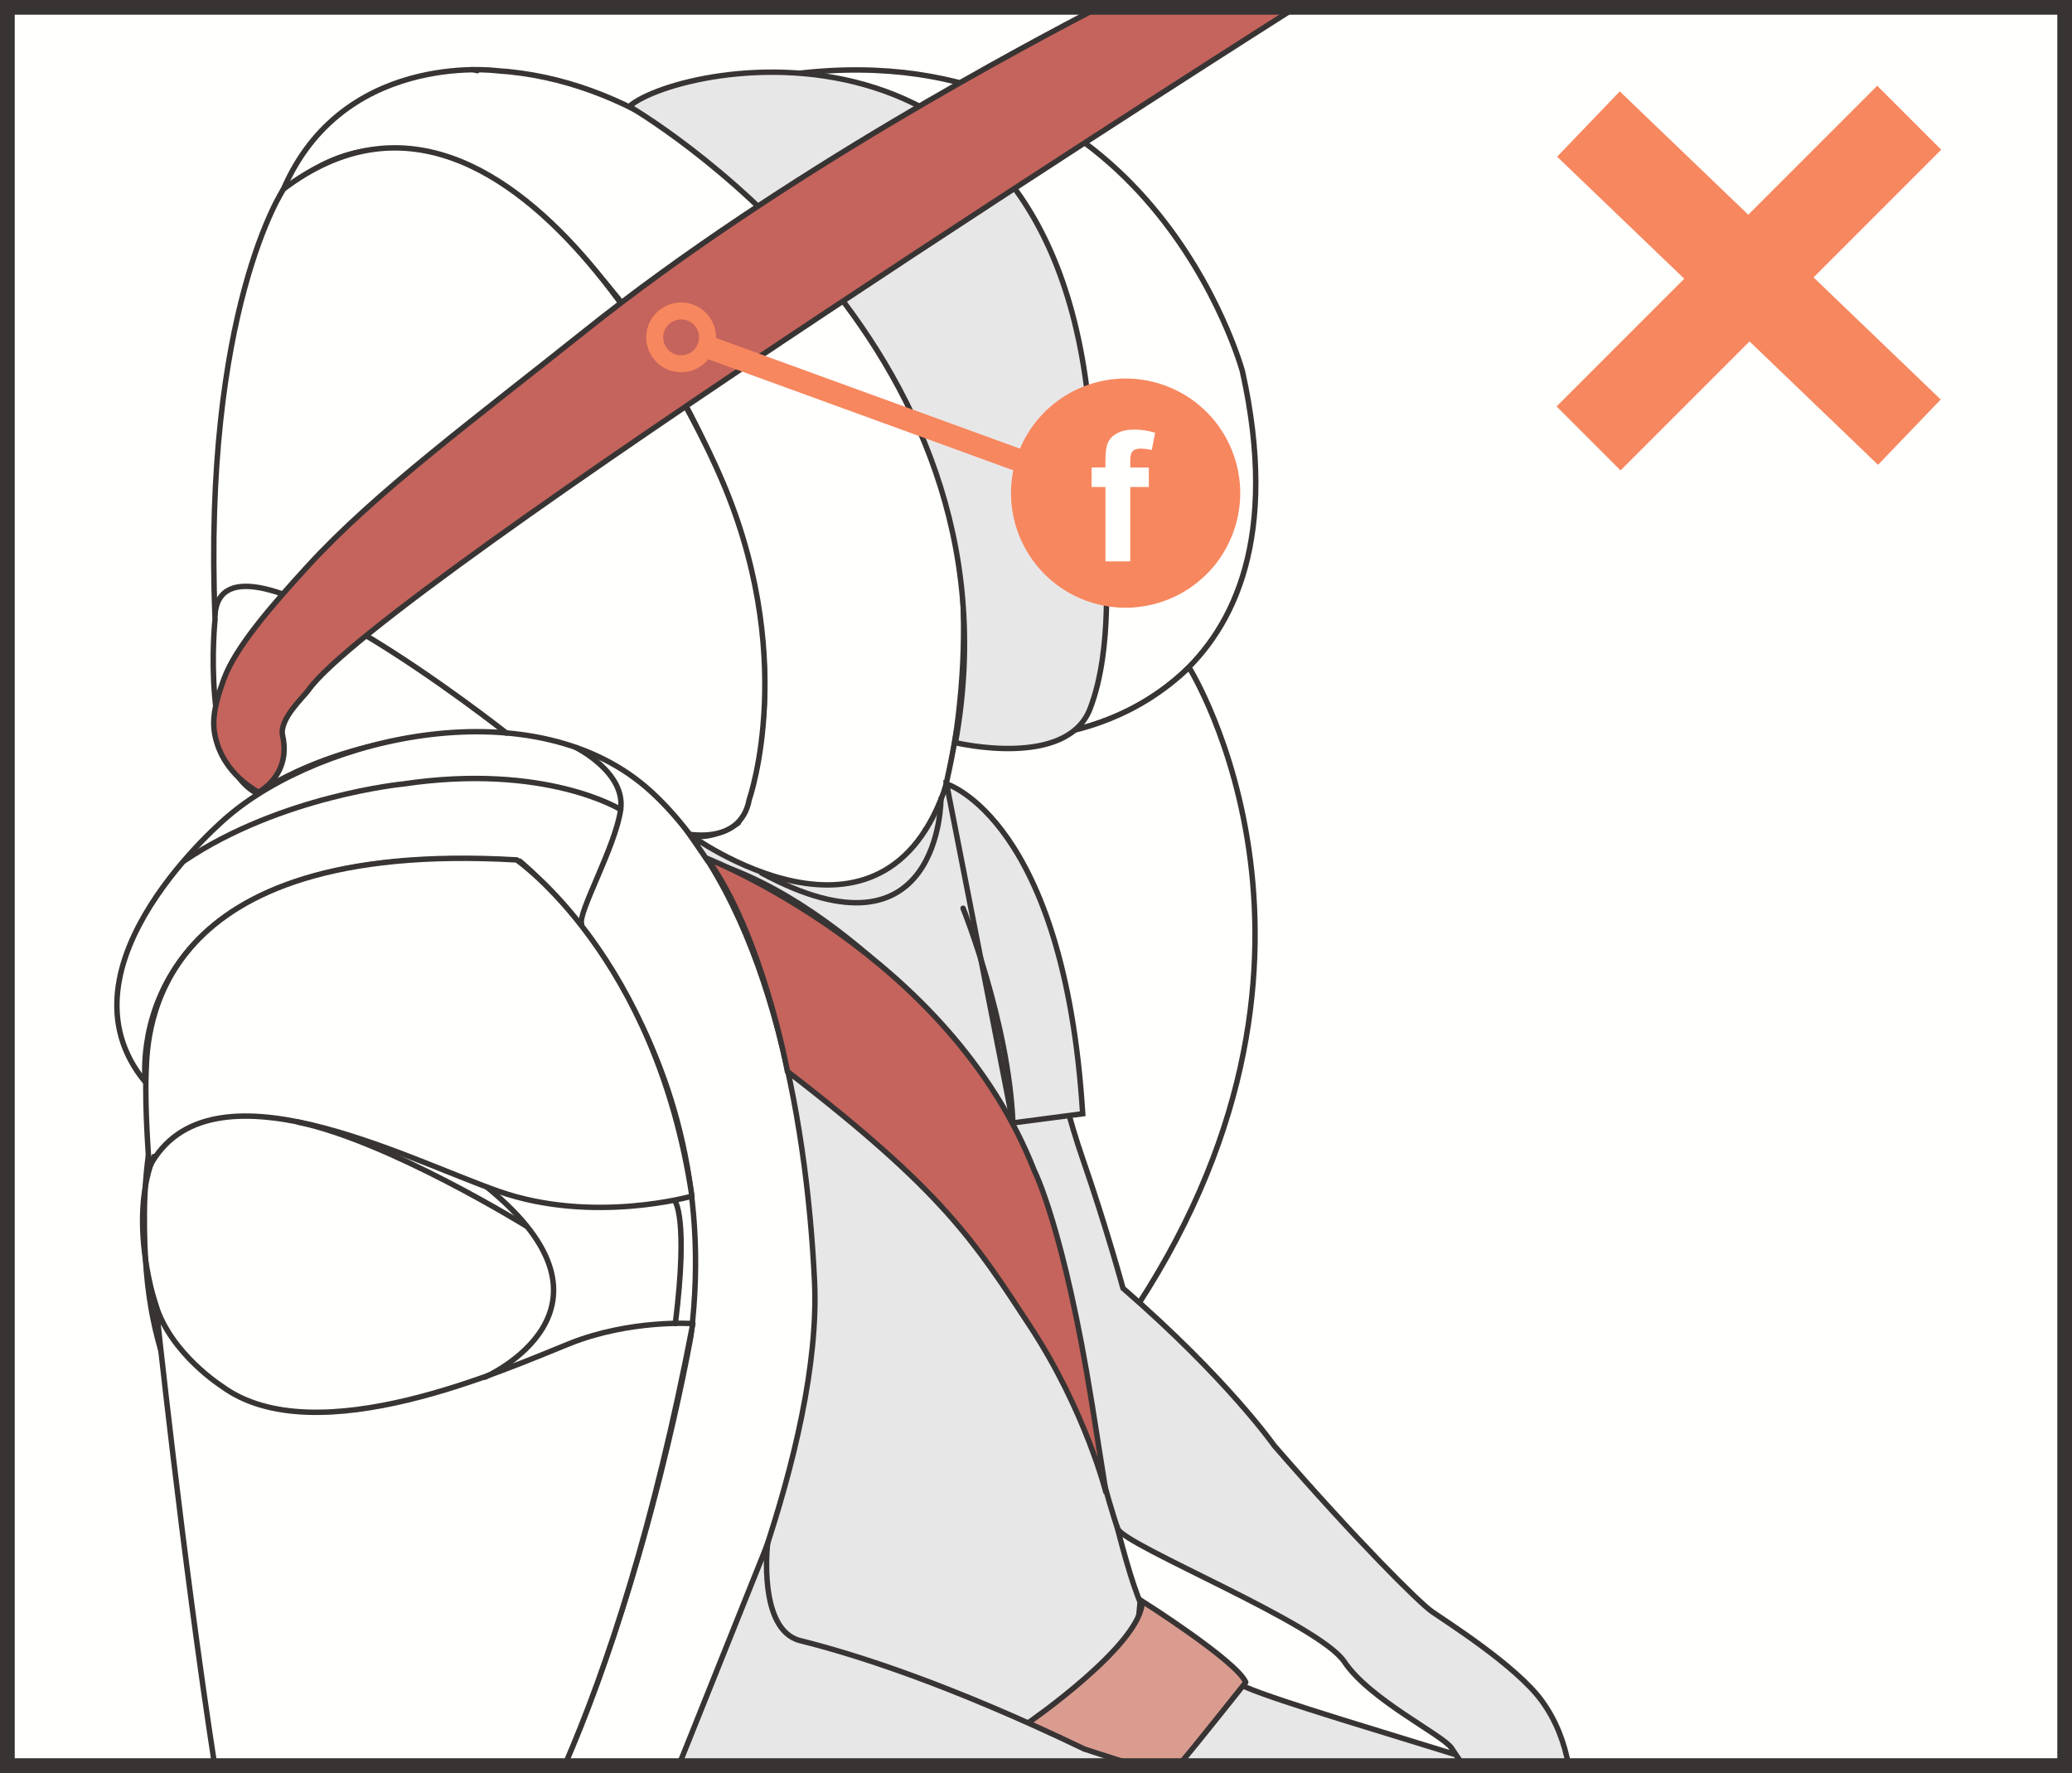 <?xml version="1.0" encoding="UTF-8"?>
<!DOCTYPE svg PUBLIC "-//W3C//DTD SVG 1.1//EN" "http://www.w3.org/Graphics/SVG/1.1/DTD/svg11.dtd">
<!-- Creator: CorelDRAW 2017 -->
<svg xmlns="http://www.w3.org/2000/svg" xml:space="preserve" width="32.306mm" height="27.64mm" version="1.1" style="shape-rendering:geometricPrecision; text-rendering:geometricPrecision; image-rendering:optimizeQuality; fill-rule:evenodd; clip-rule:evenodd"
viewBox="0 0 568.21 486.15"
 xmlns:xlink="http://www.w3.org/1999/xlink">
 <rect x="0" y="0" width="568.21" height="486.15" fill="#333333" stroke="none"/>
 <defs>
  <style type="text/css">
   <![CDATA[
    .str2 {stroke:#383434;stroke-width:0;stroke-miterlimit:22.926}
    .str5 {stroke:#F7875E;stroke-width:24.82;stroke-miterlimit:4}
    .str7 {stroke:#F7875E;stroke-width:4.65;stroke-miterlimit:4}
    .str6 {stroke:#F7875E;stroke-width:6.21;stroke-miterlimit:4}
    .str4 {stroke:#383434;stroke-width:4.03;stroke-miterlimit:4}
    .str0 {stroke:#383434;stroke-width:1.49;stroke-linecap:round;stroke-miterlimit:10}
    .str1 {stroke:#383434;stroke-width:1.34;stroke-linecap:round;stroke-miterlimit:10}
    .str3 {stroke:#383434;stroke-width:1.49;stroke-linecap:round;stroke-linejoin:round;stroke-miterlimit:10}
    .fil2 {fill:none;fill-rule:nonzero}
    .fil0 {fill:#FFFFFE;fill-rule:nonzero}
    .fil1 {fill:#E8E7E8;fill-rule:nonzero}
    .fil5 {fill:#F7875E;fill-rule:nonzero}
    .fil4 {fill:#DB9C90;fill-rule:nonzero}
    .fil3 {fill:#C5645C;fill-rule:nonzero}
   ]]>
  </style>
 </defs>
 <g id="Слой_x0020_1">
  <polygon class="fil0" points="2.02,484.13 566.2,484.13 566.2,2.02 2.02,2.02 "/>
  <path class="fil1" d="M300.91 395.66c0,0 8.19,38.3 13.07,46.32 0,0 -12.13,37.97 -56.05,34.9 -43.94,-3.07 -68.22,-16.03 -72.34,-24.91 -4.12,-8.88 -33.66,-175.38 -17.02,-201.48 16.64,-26.09 53.14,-77.76 78.6,-64.72 25.45,13.04 53.74,209.89 53.74,209.89z"/>
  <path class="fil2 str0" d="M300.91 395.66c0,0 8.19,38.3 13.07,46.32 0,0 -12.13,37.97 -56.05,34.9 -43.94,-3.07 -68.22,-16.03 -72.34,-24.91 -4.12,-8.88 -33.66,-175.38 -17.02,-201.48 16.64,-26.09 53.14,-77.76 78.6,-64.72 25.45,13.04 53.74,209.89 53.74,209.89"/>
  <path class="fil0" d="M195.27 301.25c0,0 9.02,57.52 -14.62,90.53 -23.64,33.02 -126.11,6.89 -131.88,-8.04 -5.78,-14.92 -9.35,-27.32 -9.18,-51.01 0.17,-23.69 6.98,-53.14 25.61,-56.87 18.63,-3.74 130.07,25.39 130.07,25.39z"/>
  <path class="fil2 str0" d="M195.27 301.25c0,0 9.02,57.52 -14.62,90.53 -23.64,33.02 -126.11,6.89 -131.88,-8.04 -5.78,-14.92 -9.35,-27.32 -9.18,-51.01 0.17,-23.69 6.98,-53.14 25.61,-56.87 18.63,-3.74 130.07,25.39 130.07,25.39"/>
  <path class="fil1" d="M408.9 484.13c-29.19,-9.08 -58.11,-17.56 -67.16,-21.46 -4.47,-1.93 -10.52,-9.85 -33.12,-6.51 -8.51,1.26 -11.33,20.62 -19.75,27.97l120.04 0zm-202.51 0c-7.91,-0.88 -14.81,-1.32 -19.98,-0.68 -0.09,0.01 -0.29,0.26 -0.57,0.68l20.55 0z"/>
  <path class="fil2 str0" d="M408.9 484.13c-29.19,-9.08 -58.11,-17.56 -67.16,-21.46 -4.47,-1.93 -10.52,-9.85 -33.12,-6.51 -8.51,1.26 -11.33,20.62 -19.75,27.97m-82.47 0c-7.91,-0.88 -14.81,-1.32 -19.98,-0.68 -0.09,0.01 -0.29,0.26 -0.57,0.68"/>
  <path class="fil0" d="M259.59 214.95c0,0 13.95,-55.38 -6.37,-98.95 0,0 -44.43,-92 -116.96,-96.61 0,0 -43.78,-5.78 -59.47,34.78 0,0 34.9,-43.83 92.68,27.57 0,0 60.62,76.64 33.01,143.9 0,0 -8.43,6.04 -14.49,2.72 0,0 32.91,28.31 56.63,10.62 0,0 11.99,-9.93 14.96,-24.01z"/>
  <path class="fil2 str0" d="M259.59 214.95c0,0 13.95,-55.38 -6.37,-98.95 0,0 -44.43,-92 -116.96,-96.61 0,0 -43.78,-5.78 -59.47,34.78 0,0 34.9,-43.83 92.68,27.57 0,0 60.62,76.64 33.01,143.9 0,0 -8.43,6.04 -14.49,2.72 0,0 32.91,28.31 56.63,10.62 0,0 11.99,-9.93 14.96,-24.01"/>
  <path class="fil2 str1" d="M253.3 228.84c0,0 0.17,-0.49 0.45,-1.41"/>
  <polyline class="fil2 str2" points="254.59,224.55 254.84,223.66 255.1,222.69 255.37,221.64 255.65,220.53 255.94,219.34 256.23,218.08 256.53,216.76 256.83,215.37 257.13,213.92 257.43,212.41 257.72,210.85 257.87,210.03 "/>
  <polyline class="fil2 str2" points="259.82,195.28 259.89,194.47 260.04,192.43 260.17,190.36 260.27,188.26 260.34,186.12 260.38,183.96 260.39,181.76 260.38,180.4 "/>
  <polyline class="fil2 str2" points="259.32,165.56 259.15,164.27 258.47,160.17 257.61,155.86 256.56,151.38 256.44,150.96 "/>
  <polyline class="fil2 str2" points="252.11,136.72 250.36,131.95 248.29,126.8 246.58,122.9 "/>
  <polyline class="fil2 str2" points="240,109.55 237.81,105.56 234.62,100.17 232.42,96.73 "/>
  <polyline class="fil2 str2" points="223.91,84.52 223.6,84.09 219.43,78.81 215,73.61 214.46,73.02 "/>
  <polyline class="fil2 str2" points="204.13,62.3 200.16,58.57 194.67,53.8 192.97,52.45 "/>
  <polyline class="fil2 str2" points="181.05,43.55 176.53,40.51 169.91,36.47 168.43,35.65 "/>
  <polyline class="fil2 str2" points="155.21,28.8 148.27,25.72 141.47,23.07 "/>
  <path class="fil2 str1" d="M130.86 19.45c-0.47,-0.15 -0.95,-0.29 -1.43,-0.43"/>
  <path class="fil0" d="M77.76 51.84c0,0 -22.19,33.08 -18.79,117.94 0,0 -4.15,39.77 11.55,47.79 0,0 27.31,-19.46 67.07,-15.17 0,0 33.64,-1.59 49.48,26.02 0,0 15.97,4.04 18.41,-9.25 0,0 13.92,-39.68 -8.48,-89.73 0,0 -54.45,-126.65 -119.25,-77.6z"/>
  <path class="fil2 str0" d="M77.76 51.84c0,0 -22.19,33.08 -18.79,117.94 0,0 -4.15,39.77 11.55,47.79 0,0 27.31,-19.46 67.07,-15.17 0,0 33.64,-1.59 49.48,26.02 0,0 15.97,4.04 18.41,-9.25 0,0 13.92,-39.68 -8.48,-89.73 0,0 -54.45,-126.65 -119.25,-77.6"/>
  <path class="fil0" d="M186.08 484.13l0.32 -0.68c9.54,-20.12 39.2,-86.7 36.96,-132.33 -2.23,-45.63 -12.87,-104.49 -44.54,-133.81 -31.68,-29.32 -90.78,-15.38 -116.41,6.62 0,0 -48.93,40.85 -22.55,72.8 0,0 -8.77,-68.37 102.71,-60.57 0,0 57.28,46.46 46.92,130.06 0,0 -11.04,63.46 -34.73,117.91l31.32 0z"/>
  <path class="fil2 str0" d="M186.08 484.13l0.32 -0.68c9.54,-20.12 39.2,-86.7 36.96,-132.33 -2.23,-45.63 -12.87,-104.49 -44.54,-133.81 -31.68,-29.32 -90.78,-15.38 -116.41,6.62 0,0 -48.93,40.85 -22.55,72.8 0,0 -8.77,-68.37 102.71,-60.57 0,0 57.28,46.46 46.92,130.06 0,0 -11.04,63.46 -34.73,117.91"/>
  <path class="fil0" d="M189.75 327.99c0,0 -27.04,7.74 -52.91,-1.29 -25.87,-9.04 -79.6,-37.49 -95.9,-6.71 0,0 -1.31,-15.75 -0.87,-26.26 0.43,-10.51 1.15,-63.76 101.62,-57.94 0,0 38.24,26.46 48.06,92.2z"/>
  <path class="fil2 str0" d="M189.75 327.99c0,0 -27.04,7.74 -52.91,-1.29 -25.87,-9.04 -79.6,-37.49 -95.9,-6.71 0,0 -1.31,-15.75 -0.87,-26.26 0.43,-10.51 1.15,-63.76 101.62,-57.94 0,0 38.24,26.46 48.06,92.2"/>
  <path class="fil0" d="M190.01 362.94c0,0 -17.08,-1.2 -33.81,5.47 -16.73,6.66 -69.6,30.67 -95.37,11.7 0,0 -13.84,-8.8 -18.04,-22.05 0,0 7.2,68.52 16.09,126.07l95.95 0c11.66,-26.86 24.57,-65.81 35.18,-121.19z"/>
  <path class="fil2 str0" d="M190.01 362.94c0,0 -17.08,-1.2 -33.81,5.47 -16.73,6.66 -69.6,30.67 -95.37,11.7 0,0 -13.84,-8.8 -18.04,-22.05 0,0 7.2,68.52 16.09,126.07m95.95 0c11.66,-26.86 24.57,-65.81 35.18,-121.19"/>
  <path class="fil2 str0" d="M132.98 377.63c0,0 41.94,-18.45 0.63,-52.05"/>
  <path class="fil2 str0" d="M184.99 329.18c0,0 3.89,4.21 0.21,33.73"/>
  <path class="fil2 str0" d="M144.35 336.21c0,0 -37.68,-23.32 -62.61,-28.52"/>
  <path class="fil2 str0" d="M42.22 317.12c0,0 -7.71,14.87 1.12,43.07"/>
  <path class="fil2 str0" d="M157.99 205c0,0 13.64,6.78 12.22,16.99 -1.43,10.21 -11.92,28.5 -10.7,31.43"/>
  <path class="fil2 str0" d="M170.21 221.99c0,0 -20.55,-12.82 -59.65,-7.02 0,0 -33.51,3.23 -60.01,21.06"/>
  <path class="fil2 str0" d="M138.89 201.02c0,0 -77.57,-61.37 -79.93,-32.53"/>
  <path class="fil0" d="M290.79 200.84c0,0 70.14,-7.92 49.92,-99.05 0,0 -25.3,-93.22 -122.28,-81.61l72.36 180.66z"/>
  <path class="fil2 str0" d="M290.79 200.84c0,0 70.14,-7.92 49.92,-99.05 0,0 -25.3,-93.22 -122.28,-81.61l72.36 180.66"/>
  <path class="fil0" d="M326.08 183.02c0,0 50.53,80.58 -17.29,179.71 0,0 -11.53,1.43 -15.98,-6.09 -4.45,-7.52 -37.13,-126.61 -34.74,-135.89 2.39,-9.28 4.09,-19.35 4.09,-19.35 0,0 36.47,8.02 63.91,-18.4z"/>
  <path class="fil2 str0" d="M326.08 183.02c0,0 50.53,80.58 -17.29,179.71 0,0 -11.53,1.43 -15.98,-6.09 -4.45,-7.52 -37.13,-126.61 -34.74,-135.89 2.39,-9.28 4.09,-19.35 4.09,-19.35 0,0 36.47,8.02 63.91,-18.4"/>
  <path class="fil1" d="M269.09 294.47c0,0 -34.78,-46.61 -74.97,-58.37l-4.96 -7.23c0,0 53.17,38.85 70.42,-13.92 0,0 17.14,9.36 21.22,32.76 4.08,23.4 9.39,50.61 16,69.71 6.62,19.1 11.16,35.82 11.16,35.82 28.66,24.85 41.47,43.16 41.47,43.16 22.77,26.2 39.74,43.04 43.29,45.53 3.55,2.49 23.08,14.78 30.11,24.47 4.02,5.54 6.21,11.61 7.35,17.74l-28.88 0c-1.35,-1.92 -2.47,-3.67 -3.24,-4.81 -2.48,-3.65 -22.44,-13.25 -29.41,-23.68 -6.98,-10.43 -60.16,-31.79 -62.07,-36.4 -1.92,-4.61 -9.59,-33.48 -10.52,-38.02 0,0 -5.47,-56.68 -26.97,-86.77z"/>
  <path class="fil2 str0" d="M269.09 294.47c0,0 -34.78,-46.61 -74.97,-58.37l-4.96 -7.23c0,0 53.17,38.85 70.42,-13.92 0,0 17.14,9.36 21.22,32.76 4.08,23.4 9.39,50.61 16,69.71 6.62,19.1 11.16,35.82 11.16,35.82 28.66,24.85 41.47,43.16 41.47,43.16 22.77,26.2 39.74,43.04 43.29,45.53 3.55,2.49 23.08,14.78 30.11,24.47 4.02,5.54 6.21,11.61 7.35,17.74m-28.88 0c-1.35,-1.92 -2.47,-3.67 -3.24,-4.81 -2.48,-3.65 -22.44,-13.25 -29.41,-23.68 -6.98,-10.43 -60.16,-31.79 -62.07,-36.4 -1.92,-4.61 -9.59,-33.48 -10.52,-38.02 0,0 -5.47,-56.68 -26.97,-86.77"/>
  <path class="fil1" d="M277.77 307.91l19.14 -2.51c-5.03,-80.64 -37.32,-90.44 -37.32,-90.44l18.18 92.95z"/>
  <path class="fil2 str0" d="M277.77 307.91l19.14 -2.51c-5.03,-80.64 -37.32,-90.44 -37.32,-90.44l18.18 92.95"/>
  <path class="fil3" d="M193.9 235.38c0,0 66.37,25.97 89.76,85.67 0,0 8.09,15.68 15.82,64.05l3.85 24.29c0,0 -5.6,-22.47 -20.87,-45.76 -15.26,-23.29 -23.78,-36.92 -66.52,-69.83 0,0 -6.91,-37.51 -22.04,-58.42z"/>
  <path class="fil2 str0" d="M193.9 235.38c0,0 66.37,25.97 89.76,85.67 0,0 8.09,15.68 15.82,64.05l3.85 24.29c0,0 -5.6,-22.47 -20.87,-45.76 -15.26,-23.29 -23.78,-36.92 -66.52,-69.83 0,0 -6.91,-37.51 -22.04,-58.42"/>
  <path class="fil2 str0" d="M312.6 439.8c-1.05,15.01 -7.67,30.72 -20.48,44.33"/>
  <path class="fil4" d="M341.63 461.29c0,0 -12.7,16 -18.41,22.84l-56.05 0c5.3,-4.81 10.34,-8.9 14.76,-11.69 0,0 31.39,-21.65 31.29,-33.39 0,0 25.87,16.37 28.41,22.24z"/>
  <path class="fil2 str0" d="M341.63 461.29c0,0 -12.7,16 -18.41,22.84m-56.05 0c5.3,-4.81 10.34,-8.9 14.76,-11.69 0,0 31.39,-21.65 31.29,-33.39 0,0 25.87,16.37 28.41,22.24"/>
  <path class="fil1" d="M187.7 484.13l-1.29 -0.68 24.08 -60.08c0,0 -2.72,23.6 8.98,26.51 15.4,3.83 41.16,12.07 77.88,29.71 0,0 6.01,1.99 14.22,4.54l-123.87 0z"/>
  <path class="fil2 str0" d="M187.7 484.13l-1.29 -0.68 24.08 -60.08c0,0 -2.72,23.6 8.98,26.51 15.4,3.83 41.16,12.07 77.88,29.71 0,0 6.01,1.99 14.22,4.54"/>
  <path class="fil2 str0" d="M258.04 219.02c0,0 0.17,46.98 -49.21,20.35"/>
  <path class="fil2 str0" d="M264.11 249.05c0,0 12.5,30.99 13.66,58.86"/>
  <path class="fil1" d="M262.01 203.64c0,0 30.55,7.35 36.94,-9.35 6.38,-16.7 4.02,-39.74 4.33,-44.18 0.31,-4.46 -3.39,-12.81 -3.76,-24.38 -4.19,-130.05 -112.64,-108.96 -126.96,-96.55 0,0 109.66,63.02 89.45,174.46z"/>
  <path class="fil2 str0" d="M262.01 203.64c0,0 30.55,7.35 36.94,-9.35 6.38,-16.7 4.02,-39.74 4.33,-44.18 0.31,-4.46 -3.39,-12.81 -3.76,-24.38 -4.19,-130.05 -112.64,-108.96 -126.96,-96.55 0,0 109.66,63.02 89.45,174.46"/>
  <path class="fil3" d="M61.42 186.15c3.19,-8.7 13.05,-20.05 22.97,-30.89 18.52,-20.26 46.22,-40.69 75.8,-64.33 54.78,-43.81 123.42,-79.64 141.03,-88.91l36.12 0 16.22 1.13c0,0 -249.48,158.2 -268.99,186.09 -1.24,1.78 -8.07,7.95 -7.08,12.43 2.45,11.11 -6.73,15.61 -6.73,15.61 0.98,0.14 -8.26,-3.69 -11.3,-13.64 -1.45,-4.73 -1.19,-8.9 1.95,-17.5z"/>
  <path class="fil2 str3" d="M61.42 186.15c3.19,-8.7 13.05,-20.05 22.97,-30.89 18.52,-20.26 46.22,-40.69 75.8,-64.33 54.78,-43.81 123.42,-79.64 141.03,-88.91m36.12 0l16.22 1.13c0,0 -249.48,158.2 -268.99,186.09 -1.24,1.78 -8.07,7.95 -7.08,12.43 2.45,11.11 -6.73,15.61 -6.73,15.61 0.98,0.14 -8.26,-3.69 -11.3,-13.64 -1.45,-4.73 -1.19,-8.9 1.95,-17.5"/>
  <polygon class="fil2 str4" points="2.02,484.13 566.2,484.13 566.2,2.02 2.02,2.02 "/>
  <line class="fil2 str5" x1="435.61" y1="34.01" x2="523.62" y2= "118.5" />
  <line class="fil2 str5" x1="523.58" y1="32.28" x2="435.64" y2= "120.22" />
  <polygon class="fil2 str6" points="194.74,95.4 279.44,126.23 "/>
  <path class="fil2 str7" d="M184.31 99.31c3.76,1.37 7.92,-0.57 9.28,-4.33 1.37,-3.75 -0.57,-7.91 -4.32,-9.28 -3.76,-1.37 -7.92,0.57 -9.29,4.33 -1.36,3.76 0.57,7.92 4.33,9.28z"/>
  <path class="fil5" d="M297.93 164.74c16.31,5.94 34.34,-2.48 40.28,-18.78 5.94,-16.31 -2.47,-34.34 -18.78,-40.27 -16.31,-5.93 -34.34,2.47 -40.28,18.78 -5.93,16.31 2.47,34.34 18.78,40.28z"/>
  <path class="fil0" d="M299.35 128.18l3.79 0 0 -1.94c0,-2.17 0.23,-3.79 0.69,-4.85 0.46,-1.06 1.31,-1.93 2.55,-2.6 1.24,-0.66 2.8,-1 4.69,-1 1.94,0 3.84,0.3 5.7,0.87l-0.91 4.74c-1.08,-0.25 -2.14,-0.38 -3.14,-0.38 -0.98,0 -1.69,0.23 -2.11,0.69 -0.44,0.46 -0.65,1.34 -0.65,2.65l0 1.83 5.09 0 0 5.35 -5.09 0 0 20.39 -6.81 0 0 -20.39 -3.79 0 0 -5.35z"/>
 </g>
</svg>
